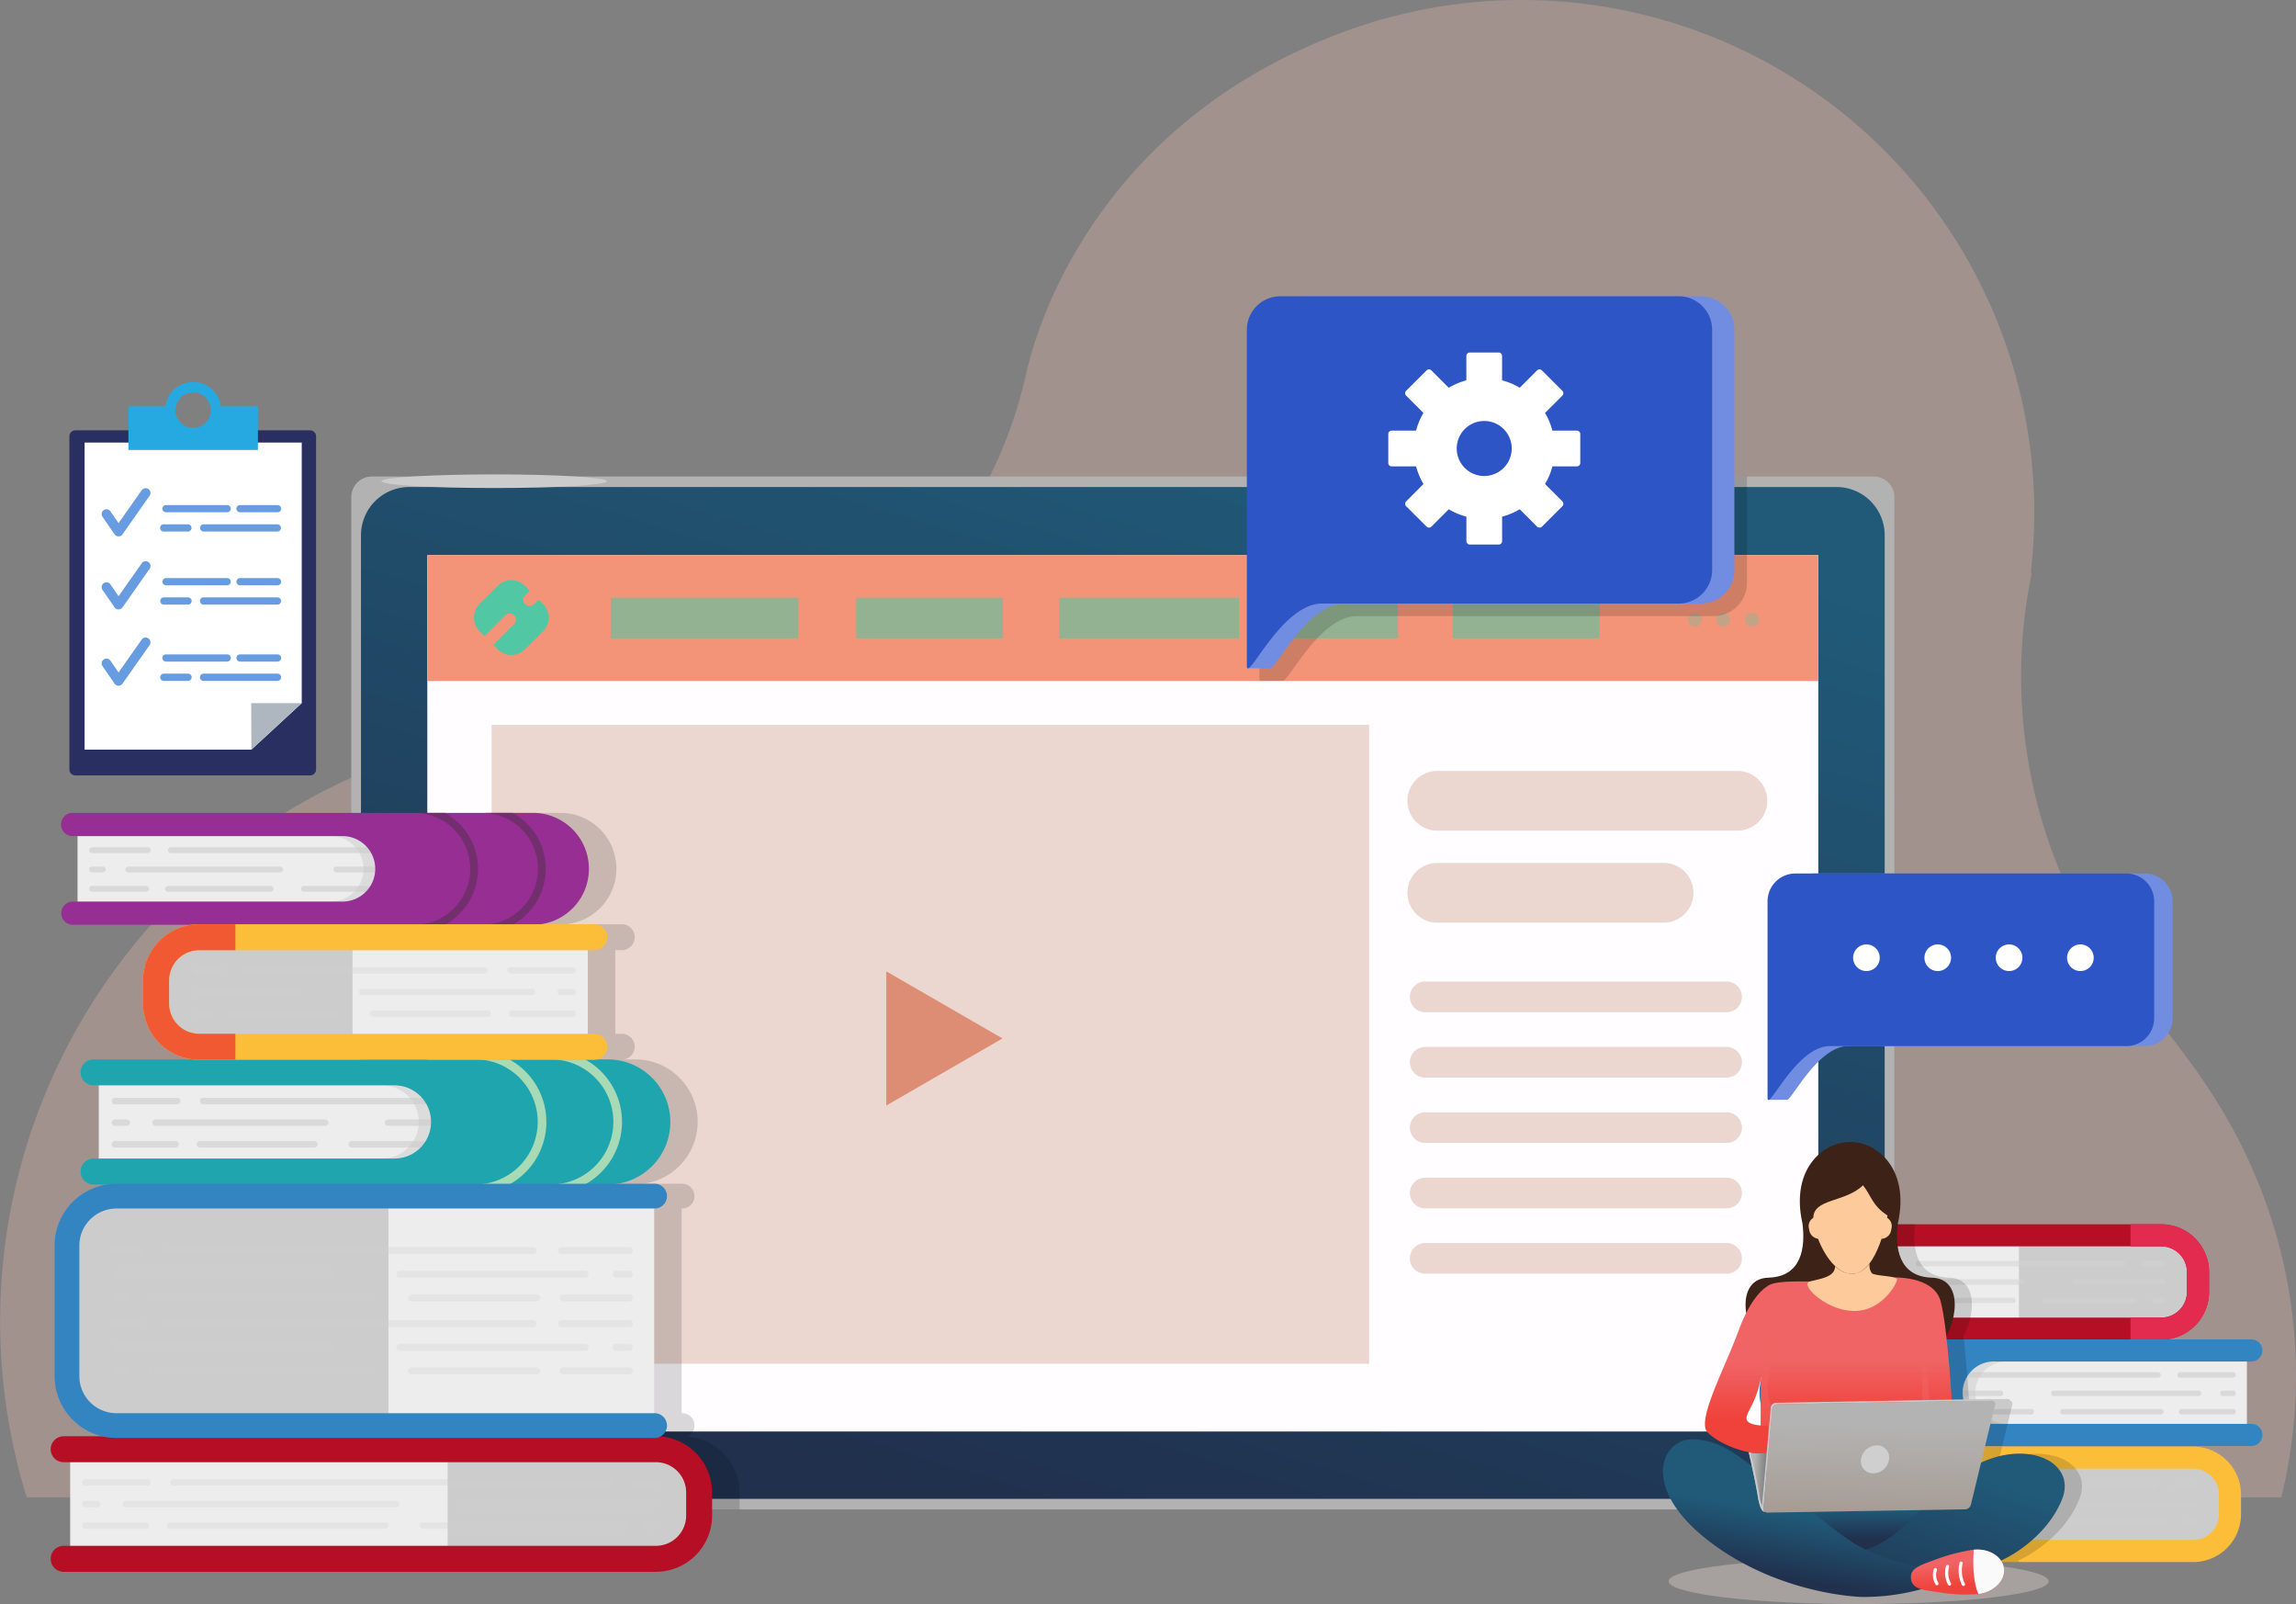 <svg xmlns="http://www.w3.org/2000/svg" xmlns:xlink="http://www.w3.org/1999/xlink" width="485.856" height="339.339" viewBox="0 0 485.856 339.339">
  <rect x="0" y="0" width="485.856" height="339.339" fill="#808080" stroke="none"/>
  <defs>
    <linearGradient id="linear-gradient" x1="0.735" y1="-0.012" x2="0.285" y2="0.968" gradientUnits="objectBoundingBox">
      <stop offset="0" stop-color="#205a78"/>
      <stop offset="1" stop-color="#20304d"/>
    </linearGradient>
    <linearGradient id="linear-gradient-2" x1="0.5" y1="0.067" x2="0.5" y2="0.66" xlink:href="#linear-gradient"/>
    <linearGradient id="linear-gradient-3" x1="0.656" y1="0.284" x2="0.108" y2="1.325" xlink:href="#linear-gradient"/>
    <linearGradient id="linear-gradient-4" x1="0.5" y1="0.459" x2="0.5" y2="0.759" gradientUnits="objectBoundingBox">
      <stop offset="0" stop-color="#f06465"/>
      <stop offset="1" stop-color="#f0423b"/>
    </linearGradient>
    <linearGradient id="linear-gradient-5" x1="0.518" y1="0.486" x2="0.408" y2="0.869" xlink:href="#linear-gradient"/>
    <linearGradient id="linear-gradient-6" x1="0.5" y1="0.446" x2="0.5" y2="0.775" xlink:href="#linear-gradient-4"/>
    <linearGradient id="linear-gradient-7" x1="1.566" y1="0.599" x2="0.26" y2="0.409" gradientUnits="objectBoundingBox">
      <stop offset="0" stop-color="#3d3d3d"/>
      <stop offset="1" stop-color="#b3b3b3"/>
    </linearGradient>
    <linearGradient id="linear-gradient-8" x1="0.465" y1="1.221" x2="0.511" y2="0.226" gradientUnits="objectBoundingBox">
      <stop offset="0" stop-color="#a3968c"/>
      <stop offset="1" stop-color="#b3b3b3"/>
    </linearGradient>
    <linearGradient id="linear-gradient-9" x1="0.462" y1="0.315" x2="0.547" y2="0.808" xlink:href="#linear-gradient-4"/>
  </defs>
  <g id="img_4" data-name="img 4" transform="translate(-15.786 -48.417)">
    <g id="Group_498" data-name="Group 498" transform="translate(15.786 48.416)">
      <g id="Group_331" data-name="Group 331" opacity="0.3">
        <path id="Path_1177" data-name="Path 1177" d="M498.529,365.175a108.034,108.034,0,0,0-3.883-63.995c-12.447-33.039-33.777-43.85-44.213-71.548a107.959,107.959,0,0,1-4.714-59.984,1.242,1.242,0,0,0-.192-.163A108.477,108.477,0,0,0,299.437,55.422c-57.869,21.807-66.479,72.539-66.631,72.553a93.427,93.427,0,0,1-58.229,66.846c-31,11.682-51.56,5.458-77.1,15.091a126.128,126.128,0,0,0-76.04,155.263Z" transform="translate(-15.786 -48.416)" fill="#eebcae" style="mix-blend-mode: multiply;isolation: isolate"/>
      </g>
      <g id="Group_497" data-name="Group 497" transform="translate(10.726 62.683)">
        <g id="Group_336" data-name="Group 336" transform="translate(63.603 38.12)">
          <path id="Rectangle_267" data-name="Rectangle 267" d="M4.37,0H322.164a4.37,4.37,0,0,1,4.37,4.37V214.143a4.369,4.369,0,0,1-4.369,4.369H4.369A4.369,4.369,0,0,1,0,214.143V4.37A4.37,4.37,0,0,1,4.37,0Z" fill="#b2b2b2"/>
          <path id="Path_1178" data-name="Path 1178" d="M354.3,83.87H52.261A10.2,10.2,0,0,0,42.072,94.056v193.69a10.2,10.2,0,0,0,10.189,10.177H354.3a10.2,10.2,0,0,0,10.2-10.177V94.056A10.2,10.2,0,0,0,354.3,83.87Z" transform="translate(-40.012 -81.643)" fill="url(#linear-gradient)"/>
          <rect id="Rectangle_268" data-name="Rectangle 268" width="294.347" height="185.384" transform="translate(16.093 16.645)" fill="#fffdff"/>
          <rect id="Rectangle_269" data-name="Rectangle 269" width="185.673" height="135.15" transform="translate(29.706 52.536)" fill="#ebd6d0"/>
          <rect id="Rectangle_270" data-name="Rectangle 270" width="294.347" height="26.609" transform="translate(16.093 16.645)" fill="#f39478"/>
          <rect id="Rectangle_271" data-name="Rectangle 271" width="39.712" height="8.582" transform="translate(54.905 25.653)" fill="#52c7a3" opacity="0.6" style="mix-blend-mode: screen;isolation: isolate"/>
          <rect id="Rectangle_272" data-name="Rectangle 272" width="31.059" height="8.582" transform="translate(106.855 25.653)" fill="#52c7a3" opacity="0.6" style="mix-blend-mode: screen;isolation: isolate"/>
          <rect id="Rectangle_273" data-name="Rectangle 273" width="31.059" height="8.582" transform="translate(233.077 25.653)" fill="#52c7a3" opacity="0.6" style="mix-blend-mode: screen;isolation: isolate"/>
          <rect id="Rectangle_274" data-name="Rectangle 274" width="38.047" height="8.582" transform="translate(149.815 25.653)" fill="#52c7a3" opacity="0.6" style="mix-blend-mode: screen;isolation: isolate"/>
          <rect id="Rectangle_275" data-name="Rectangle 275" width="22.392" height="8.582" transform="translate(199.103 25.653)" fill="#52c7a3" opacity="0.6" style="mix-blend-mode: screen;isolation: isolate"/>
          <g id="Group_333" data-name="Group 333" transform="translate(282.854 28.821)" opacity="0.6" style="mix-blend-mode: screen;isolation: isolate">
            <g id="Group_332" data-name="Group 332">
              <path id="Path_1179" data-name="Path 1179" d="M141.63,94.489a1.468,1.468,0,1,1-1.473-1.468A1.468,1.468,0,0,1,141.63,94.489Z" transform="translate(-138.695 -93.021)" fill="#52c7a3" opacity="0.5" style="mix-blend-mode: screen;isolation: isolate"/>
              <path id="Path_1180" data-name="Path 1180" d="M143.707,94.489a1.469,1.469,0,1,1-1.47-1.468A1.466,1.466,0,0,1,143.707,94.489Z" transform="translate(-134.742 -93.021)" fill="#52c7a3" opacity="0.5" style="mix-blend-mode: screen;isolation: isolate"/>
              <path id="Path_1181" data-name="Path 1181" d="M145.782,94.489a1.468,1.468,0,1,1-1.473-1.468A1.468,1.468,0,0,1,145.782,94.489Z" transform="translate(-130.781 -93.021)" fill="#52c7a3" opacity="0.5" style="mix-blend-mode: screen;isolation: isolate"/>
            </g>
          </g>
          <path id="Path_1182" data-name="Path 1182" d="M63.985,94.749l-1,.991a1.312,1.312,0,0,1-1.857-1.854l.994-1.006-1.046-1.046a4.073,4.073,0,0,0-5.737,0l-3.862,3.859a4.083,4.083,0,0,0,0,5.745l1.049,1.046,4.411-4.409a1.314,1.314,0,1,1,1.857,1.86l-4.4,4.409.947.95a4.068,4.068,0,0,0,5.737,0l3.862-3.856a4.078,4.078,0,0,0,0-5.745Z" transform="translate(-24.338 -68.715)" fill="#52c7a3" style="mix-blend-mode: screen;isolation: isolate"/>
          <g id="Group_334" data-name="Group 334" transform="translate(223.5 62.285)">
            <path id="Path_1183" data-name="Path 1183" d="M194.413,110.857a6.318,6.318,0,0,1-6.318,6.318h-63.5a6.321,6.321,0,0,1-6.321-6.318h0a6.323,6.323,0,0,1,6.321-6.321h63.5a6.321,6.321,0,0,1,6.318,6.321Z" transform="translate(-118.271 -104.536)" fill="#ebd6d0"/>
            <path id="Path_1184" data-name="Path 1184" d="M178.793,117.554a6.317,6.317,0,0,1-6.318,6.318H124.592a6.321,6.321,0,0,1-6.321-6.318h0a6.323,6.323,0,0,1,6.321-6.321h47.883a6.319,6.319,0,0,1,6.318,6.321Z" transform="translate(-118.271 -91.771)" fill="#ebd6d0"/>
          </g>
          <g id="Group_335" data-name="Group 335" transform="translate(224.014 106.843)">
            <path id="Path_1185" data-name="Path 1185" d="M188.708,123.115a3.245,3.245,0,0,1-3.243,3.246H121.691a3.247,3.247,0,0,1-3.243-3.246h0a3.245,3.245,0,0,1,3.243-3.246h63.774a3.243,3.243,0,0,1,3.243,3.246Z" transform="translate(-118.448 -119.869)" fill="#ebd6d0"/>
            <path id="Path_1186" data-name="Path 1186" d="M188.708,127.873a3.238,3.238,0,0,1-3.243,3.24H121.691a3.24,3.24,0,0,1-3.243-3.24h0a3.245,3.245,0,0,1,3.243-3.246h63.774a3.243,3.243,0,0,1,3.243,3.246Z" transform="translate(-118.448 -110.8)" fill="#ebd6d0"/>
            <path id="Path_1187" data-name="Path 1187" d="M188.708,132.633a3.242,3.242,0,0,1-3.243,3.24H121.691a3.244,3.244,0,0,1-3.243-3.24h0a3.241,3.241,0,0,1,3.243-3.246h63.774a3.24,3.24,0,0,1,3.243,3.246Z" transform="translate(-118.448 -101.727)" fill="#ebd6d0"/>
            <path id="Path_1188" data-name="Path 1188" d="M188.708,137.391a3.238,3.238,0,0,1-3.243,3.24H121.691a3.24,3.24,0,0,1-3.243-3.24h0a3.245,3.245,0,0,1,3.243-3.246h63.774a3.243,3.243,0,0,1,3.243,3.246Z" transform="translate(-118.448 -92.658)" fill="#ebd6d0"/>
            <path id="Path_1189" data-name="Path 1189" d="M188.708,142.151a3.247,3.247,0,0,1-3.243,3.246H121.691a3.249,3.249,0,0,1-3.243-3.246h0a3.246,3.246,0,0,1,3.243-3.249h63.774a3.244,3.244,0,0,1,3.243,3.249Z" transform="translate(-118.448 -83.591)" fill="#ebd6d0"/>
          </g>
          <path id="Path_1190" data-name="Path 1190" d="M80.323,119.127l24.582,14.19-24.582,14.19Z" transform="translate(32.897 -14.44)" fill="#dc8d73"/>
        </g>
        <path id="Path_1191" data-name="Path 1191" d="M112.489,239.549a2.6,2.6,0,0,0-1.125-4.961h-.087V191.282h.087a2.62,2.62,0,0,0,0-5.24h-8.274a13.2,13.2,0,0,0-1.627-26.3H98.985a2.716,2.716,0,0,0,2.368-2.674,2.745,2.745,0,0,0-2.749-2.74H97.235V136.633H98.6a2.745,2.745,0,1,0,0-5.49H86.811a11.805,11.805,0,0,0-1.177-23.554H41.363V242.246a12.736,12.736,0,0,0,12.7,12.7h69.47v-3.58A11.872,11.872,0,0,0,112.489,239.549Z" transform="translate(22.239 1.69)" opacity="0.15" style="mix-blend-mode: multiply;isolation: isolate"/>
        <g id="Group_419" data-name="Group 419" transform="translate(0 109.28)">
          <g id="Group_350" data-name="Group 350" transform="translate(2.243)">
            <rect id="Rectangle_276" data-name="Rectangle 276" width="65.708" height="18.015" transform="translate(3.44 2.622)" fill="#ededed"/>
            <path id="Path_1192" data-name="Path 1192" d="M75.1,124.635a6.927,6.927,0,0,0,0-13.853H21.433v-2.29H87.139v18.015H21.433v-1.872Z" transform="translate(-17.992 -105.871)" fill="#ccc" opacity="0.5" style="mix-blend-mode: multiply;isolation: isolate"/>
            <g id="Group_348" data-name="Group 348" transform="translate(5.882 7.265)" opacity="0.6" style="mix-blend-mode: multiply;isolation: isolate">
              <g id="Group_347" data-name="Group 347">
                <g id="Group_337" data-name="Group 337" transform="translate(66.849)">
                  <path id="Path_1193" data-name="Path 1193" d="M45.892,110.09a.615.615,0,1,0,0,1.229H50a.615.615,0,0,0,0-1.229Z" transform="translate(-45.276 -110.09)" fill="#ccc"/>
                </g>
                <g id="Group_338" data-name="Group 338" transform="translate(16.701)">
                  <path id="Path_1194" data-name="Path 1194" d="M28.63,110.09a.615.615,0,0,0,0,1.229H73.971a.615.615,0,0,0,0-1.229Z" transform="translate(-28.02 -110.09)" fill="#ccc"/>
                </g>
                <g id="Group_339" data-name="Group 339">
                  <path id="Path_1195" data-name="Path 1195" d="M22.886,110.09a.615.615,0,0,0,0,1.229H34.673a.615.615,0,1,0,0-1.229Z" transform="translate(-22.273 -110.09)" fill="#ccc"/>
                </g>
                <g id="Group_340" data-name="Group 340" transform="translate(51.705 4.095)">
                  <path id="Path_1196" data-name="Path 1196" d="M40.678,111.5a.615.615,0,0,0,0,1.229H59.931a.615.615,0,0,0,0-1.229Z" transform="translate(-40.065 -111.499)" fill="#ccc"/>
                </g>
                <g id="Group_341" data-name="Group 341" transform="translate(7.692 4.095)">
                  <path id="Path_1197" data-name="Path 1197" d="M25.536,111.5a.615.615,0,1,0,0,1.229H57.674a.615.615,0,0,0,0-1.229Z" transform="translate(-24.92 -111.499)" fill="#ccc"/>
                </g>
                <g id="Group_342" data-name="Group 342" transform="translate(0 4.095)">
                  <path id="Path_1198" data-name="Path 1198" d="M22.886,111.5a.615.615,0,0,0,0,1.229h2.27a.615.615,0,1,0,0-1.229Z" transform="translate(-22.273 -111.499)" fill="#ccc"/>
                </g>
                <g id="Group_343" data-name="Group 343" transform="translate(69.202 8.189)">
                  <path id="Path_1199" data-name="Path 1199" d="M46.7,112.908a.613.613,0,1,0,0,1.226h1.752a.613.613,0,0,0,0-1.226Z" transform="translate(-46.086 -112.908)" fill="#ccc"/>
                </g>
                <g id="Group_344" data-name="Group 344" transform="translate(44.847 8.189)">
                  <path id="Path_1200" data-name="Path 1200" d="M38.318,112.908a.613.613,0,0,0,0,1.226H58.074a.613.613,0,1,0,0-1.226Z" transform="translate(-37.705 -112.908)" fill="#ccc"/>
                </g>
                <g id="Group_345" data-name="Group 345" transform="translate(16.091 8.189)">
                  <path id="Path_1201" data-name="Path 1201" d="M28.42,112.908a.613.613,0,0,0,0,1.226H50.114a.613.613,0,0,0,0-1.226Z" transform="translate(-27.81 -112.908)" fill="#ccc"/>
                </g>
                <g id="Group_346" data-name="Group 346" transform="translate(0 8.189)">
                  <path id="Path_1202" data-name="Path 1202" d="M22.886,112.908a.613.613,0,0,0,0,1.226H34.365a.613.613,0,0,0,0-1.226Z" transform="translate(-22.273 -112.908)" fill="#ccc"/>
                </g>
              </g>
            </g>
            <g id="Group_349" data-name="Group 349">
              <path id="Path_1203" data-name="Path 1203" d="M22.7,107.59a2.456,2.456,0,1,0,0,4.911H79.673a6.927,6.927,0,1,1,0,13.853H22.7a2.454,2.454,0,1,0,0,4.908h97.362a11.836,11.836,0,1,0,0-23.673Z" transform="translate(-20.249 -107.59)" fill="#962e94"/>
            </g>
            <path id="Path_1204" data-name="Path 1204" d="M69.584,109.883a13.5,13.5,0,0,0-3.066-2.293h-6.1A11.841,11.841,0,0,1,71.9,119.424,11.863,11.863,0,0,1,60.41,131.263h6.1a13.492,13.492,0,0,0,3.078-21.38Zm-17.4-2.293h-6.1a11.842,11.842,0,0,1-.015,23.673h6.109a13.483,13.483,0,0,0,.006-23.673Z" transform="translate(28.975 -107.59)" fill="#732e6e"/>
          </g>
          <g id="Group_364" data-name="Group 364" transform="translate(0 131.875)">
            <rect id="Rectangle_277" data-name="Rectangle 277" width="130.961" height="21.046" transform="translate(4.122 3.28)" fill="#ededed"/>
            <rect id="Rectangle_278" data-name="Rectangle 278" width="51.084" height="21.046" transform="translate(84 3.28)" fill="#ccc"/>
            <g id="Group_352" data-name="Group 352">
              <g id="Group_351" data-name="Group 351">
                <path id="Path_1205" data-name="Path 1205" d="M22.223,152.969a2.743,2.743,0,1,0,0,5.487H147.542a6.415,6.415,0,0,1,6.408,6.411v4.879a6.411,6.411,0,0,1-6.408,6.4H22.223a2.748,2.748,0,0,0,0,5.5H147.542a11.906,11.906,0,0,0,11.895-11.9v-4.879a11.906,11.906,0,0,0-11.895-11.9Z" transform="translate(-19.477 -152.969)" fill="#b60e25"/>
              </g>
            </g>
            <g id="Group_363" data-name="Group 363" transform="translate(6.623 9.076)" opacity="0.3" style="mix-blend-mode: multiply;isolation: isolate">
              <g id="Group_353" data-name="Group 353" transform="translate(116.449)">
                <path id="Path_1206" data-name="Path 1206" d="M62.513,156.092a.687.687,0,0,0,0,1.375H67.1a.687.687,0,1,0,0-1.375Z" transform="translate(-61.827 -156.092)" fill="#d1d1d1"/>
              </g>
              <g id="Group_354" data-name="Group 354" transform="translate(18.663)">
                <path id="Path_1207" data-name="Path 1207" d="M28.864,156.092a.687.687,0,0,0,0,1.375h92.407a.687.687,0,0,0,0-1.375Z" transform="translate(-28.178 -156.092)" fill="#d1d1d1"/>
              </g>
              <g id="Group_355" data-name="Group 355">
                <path id="Path_1208" data-name="Path 1208" d="M22.442,156.092a.687.687,0,0,0,0,1.375H35.609a.687.687,0,1,0,0-1.375Z" transform="translate(-21.756 -156.092)" fill="#d1d1d1"/>
              </g>
              <g id="Group_356" data-name="Group 356" transform="translate(79.083 4.574)">
                <path id="Path_1209" data-name="Path 1209" d="M49.655,157.666a.687.687,0,0,0,0,1.375H91.61a.687.687,0,1,0,0-1.375Z" transform="translate(-48.969 -157.666)" fill="#d1d1d1"/>
              </g>
              <g id="Group_357" data-name="Group 357" transform="translate(8.593 4.574)">
                <path id="Path_1210" data-name="Path 1210" d="M25.4,157.666a.687.687,0,0,0,0,1.375H82.622a.687.687,0,0,0,0-1.375Z" transform="translate(-24.713 -157.666)" fill="#d1d1d1"/>
              </g>
              <g id="Group_358" data-name="Group 358" transform="translate(0 4.574)">
                <path id="Path_1211" data-name="Path 1211" d="M22.442,157.666a.687.687,0,0,0,0,1.375h2.531a.687.687,0,0,0,0-1.375Z" transform="translate(-21.756 -157.666)" fill="#d1d1d1"/>
              </g>
              <g id="Group_359" data-name="Group 359" transform="translate(119.077 9.154)">
                <path id="Path_1212" data-name="Path 1212" d="M63.42,159.242a.687.687,0,1,0,0,1.375h1.959a.687.687,0,1,0,0-1.375Z" transform="translate(-62.731 -159.242)" fill="#d1d1d1"/>
              </g>
              <g id="Group_360" data-name="Group 360" transform="translate(71.42 9.154)">
                <path id="Path_1213" data-name="Path 1213" d="M47.018,159.242a.687.687,0,0,0,0,1.375H89.534a.687.687,0,1,0,0-1.375Z" transform="translate(-46.332 -159.242)" fill="#d1d1d1"/>
              </g>
              <g id="Group_361" data-name="Group 361" transform="translate(17.971 9.154)">
                <path id="Path_1214" data-name="Path 1214" d="M28.632,159.242a.687.687,0,1,0,0,1.375H74.179a.687.687,0,1,0,0-1.375Z" transform="translate(-27.94 -159.242)" fill="#d1d1d1"/>
              </g>
              <g id="Group_362" data-name="Group 362" transform="translate(0 9.154)">
                <path id="Path_1215" data-name="Path 1215" d="M22.442,159.242a.687.687,0,0,0,0,1.375H35.266a.687.687,0,1,0,0-1.375Z" transform="translate(-21.756 -159.242)" fill="#d1d1d1"/>
              </g>
            </g>
          </g>
          <g id="Group_379" data-name="Group 379" transform="translate(6.327 52.15)">
            <rect id="Rectangle_279" data-name="Rectangle 279" width="73.438" height="20.133" transform="translate(3.846 2.935)" fill="#ededed"/>
            <path id="Path_1216" data-name="Path 1216" d="M82.956,144.583a7.742,7.742,0,0,0,0-15.484H22.977v-2.554h73.44v20.133H22.977v-2.1Z" transform="translate(-19.132 -123.61)" fill="#ccc" opacity="0.5" style="mix-blend-mode: multiply;isolation: isolate"/>
            <g id="Group_376" data-name="Group 376" transform="translate(6.576 8.122)" opacity="0.6" style="mix-blend-mode: multiply;isolation: isolate">
              <g id="Group_375" data-name="Group 375">
                <g id="Group_365" data-name="Group 365" transform="translate(74.712)">
                  <path id="Path_1217" data-name="Path 1217" d="M50.315,128.33a.685.685,0,0,0-.689.683.693.693,0,0,0,.689.692H54.9a.7.7,0,0,0,.689-.692.687.687,0,0,0-.689-.683Z" transform="translate(-49.626 -128.33)" fill="#ccc"/>
                </g>
                <g id="Group_366" data-name="Group 366" transform="translate(18.663)">
                  <path id="Path_1218" data-name="Path 1218" d="M31.025,128.33a.685.685,0,0,0-.686.683.692.692,0,0,0,.686.692H81.7a.691.691,0,0,0,.689-.692.683.683,0,0,0-.689-.683Z" transform="translate(-30.339 -128.33)" fill="#ccc"/>
                </g>
                <g id="Group_367" data-name="Group 367">
                  <path id="Path_1219" data-name="Path 1219" d="M24.6,128.33a.685.685,0,0,0-.686.683.692.692,0,0,0,.686.692h13.17a.691.691,0,0,0,.689-.692.683.683,0,0,0-.689-.683Z" transform="translate(-23.917 -128.33)" fill="#ccc"/>
                </g>
                <g id="Group_368" data-name="Group 368" transform="translate(57.784 4.574)">
                  <path id="Path_1220" data-name="Path 1220" d="M44.487,129.9a.687.687,0,0,0,0,1.375H66a.687.687,0,1,0,0-1.375Z" transform="translate(-43.801 -129.904)" fill="#ccc"/>
                </g>
                <g id="Group_369" data-name="Group 369" transform="translate(8.596 4.574)">
                  <path id="Path_1221" data-name="Path 1221" d="M27.558,129.9a.687.687,0,0,0,0,1.375H63.483a.687.687,0,0,0,0-1.375Z" transform="translate(-26.875 -129.904)" fill="#ccc"/>
                </g>
                <g id="Group_370" data-name="Group 370" transform="translate(0 4.574)">
                  <path id="Path_1222" data-name="Path 1222" d="M24.6,129.9a.687.687,0,0,0,0,1.375h2.531a.687.687,0,1,0,0-1.375Z" transform="translate(-23.917 -129.904)" fill="#ccc"/>
                </g>
                <g id="Group_371" data-name="Group 371" transform="translate(77.342 9.148)">
                  <path id="Path_1223" data-name="Path 1223" d="M51.22,131.478a.687.687,0,1,0,0,1.375h1.956a.687.687,0,1,0,0-1.375Z" transform="translate(-50.531 -131.478)" fill="#ccc"/>
                </g>
                <g id="Group_372" data-name="Group 372" transform="translate(50.121 9.148)">
                  <path id="Path_1224" data-name="Path 1224" d="M41.85,131.478a.687.687,0,0,0,0,1.375H63.93a.687.687,0,0,0,0-1.375Z" transform="translate(-41.164 -131.478)" fill="#ccc"/>
                </g>
                <g id="Group_373" data-name="Group 373" transform="translate(17.98 9.148)">
                  <path id="Path_1225" data-name="Path 1225" d="M30.787,131.478a.687.687,0,0,0,0,1.375H55.038a.687.687,0,0,0,0-1.375Z" transform="translate(-30.104 -131.478)" fill="#ccc"/>
                </g>
                <g id="Group_374" data-name="Group 374" transform="translate(0 9.148)">
                  <path id="Path_1226" data-name="Path 1226" d="M24.6,131.478a.687.687,0,0,0,0,1.375H37.43a.687.687,0,0,0,0-1.375Z" transform="translate(-23.917 -131.478)" fill="#ccc"/>
                </g>
              </g>
            </g>
            <g id="Group_378" data-name="Group 378">
              <g id="Group_377" data-name="Group 377">
                <path id="Path_1227" data-name="Path 1227" d="M24.4,125.535a2.745,2.745,0,1,0,0,5.49H88.072a7.742,7.742,0,0,1,0,15.484H24.4a2.748,2.748,0,0,0,0,5.5H133.218a13.234,13.234,0,1,0,0-26.469Z" transform="translate(-21.654 -125.535)" fill="#1fa5ae"/>
              </g>
            </g>
            <path id="Path_1228" data-name="Path 1228" d="M76.793,128.1a15.173,15.173,0,0,0-3.426-2.566H66.549a13.221,13.221,0,0,1,12.827,13.231A13.266,13.266,0,0,1,66.534,152h6.821a15.087,15.087,0,0,0,3.438-23.9Zm-19.445-2.566H50.531a13.226,13.226,0,0,1,12.836,13.231A13.271,13.271,0,0,1,50.519,152H57.34a15.077,15.077,0,0,0,.009-26.469Z" transform="translate(33.365 -125.535)" fill="#a8dab5"/>
          </g>
          <g id="Group_393" data-name="Group 393" transform="translate(19.558 23.554)">
            <rect id="Rectangle_280" data-name="Rectangle 280" width="89.223" height="21.041" transform="translate(4.881 3.282)" fill="#ededed"/>
            <rect id="Rectangle_281" data-name="Rectangle 281" width="39.431" height="21.041" transform="translate(4.881 3.282)" fill="#ccc"/>
            <g id="Group_381" data-name="Group 381">
              <g id="Group_380" data-name="Group 380">
                <path id="Path_1229" data-name="Path 1229" d="M121.68,115.7a2.745,2.745,0,1,1,0,5.49H38.1a6.408,6.408,0,0,0-6.4,6.408v4.876a6.408,6.408,0,0,0,6.4,6.408H121.68a2.743,2.743,0,1,1,0,5.487H38.1a11.908,11.908,0,0,1-11.9-11.895v-4.876a11.911,11.911,0,0,1,11.9-11.9Z" transform="translate(-26.207 -115.695)" fill="#fcbe39"/>
              </g>
            </g>
            <path id="Path_1230" data-name="Path 1230" d="M38.1,115.7H45.73v5.49H38.1a6.408,6.408,0,0,0-6.4,6.408v4.876a6.408,6.408,0,0,0,6.4,6.408H45.73v5.487H38.1a11.908,11.908,0,0,1-11.9-11.895v-4.876A11.911,11.911,0,0,1,38.1,115.7Z" transform="translate(-26.207 -115.695)" fill="#f15932"/>
            <g id="Group_392" data-name="Group 392" transform="translate(10.927 9.076)" opacity="0.3" style="mix-blend-mode: multiply;isolation: isolate">
              <g id="Group_382" data-name="Group 382">
                <path id="Path_1231" data-name="Path 1231" d="M35.242,118.818a.684.684,0,1,1,0,1.369H30.653a.684.684,0,1,1,0-1.369Z" transform="translate(-29.967 -118.818)" fill="#d1d1d1"/>
              </g>
              <g id="Group_383" data-name="Group 383" transform="translate(9.965)">
                <path id="Path_1232" data-name="Path 1232" d="M84.755,118.818a.684.684,0,1,1,0,1.369H34.088a.684.684,0,1,1,0-1.369Z" transform="translate(-33.396 -118.818)" fill="#d1d1d1"/>
              </g>
              <g id="Group_384" data-name="Group 384" transform="translate(66.131)">
                <path id="Path_1233" data-name="Path 1233" d="M66.579,118.818a.684.684,0,1,1,0,1.369H53.412a.684.684,0,1,1,0-1.369Z" transform="translate(-52.723 -118.818)" fill="#d1d1d1"/>
              </g>
              <g id="Group_385" data-name="Group 385" transform="translate(0 4.577)">
                <path id="Path_1234" data-name="Path 1234" d="M52.169,120.393a.686.686,0,1,1,0,1.372H30.653a.686.686,0,1,1,0-1.372Z" transform="translate(-29.967 -120.393)" fill="#d1d1d1"/>
              </g>
              <g id="Group_386" data-name="Group 386" transform="translate(34.783 4.577)">
                <path id="Path_1235" data-name="Path 1235" d="M78.547,120.393a.686.686,0,1,1,0,1.372H42.625a.686.686,0,1,1,0-1.372Z" transform="translate(-41.936 -120.393)" fill="#d1d1d1"/>
              </g>
              <g id="Group_387" data-name="Group 387" transform="translate(76.77 4.577)">
                <path id="Path_1236" data-name="Path 1236" d="M59.6,120.393a.686.686,0,1,1,0,1.372H57.07a.686.686,0,1,1,0-1.372Z" transform="translate(-56.384 -120.393)" fill="#d1d1d1"/>
              </g>
              <g id="Group_388" data-name="Group 388" transform="translate(0 9.151)">
                <path id="Path_1237" data-name="Path 1237" d="M32.612,121.967a.687.687,0,1,1,0,1.375H30.653a.687.687,0,0,1,0-1.375Z" transform="translate(-29.967 -121.967)" fill="#d1d1d1"/>
              </g>
              <g id="Group_389" data-name="Group 389" transform="translate(7.105 9.151)">
                <path id="Path_1238" data-name="Path 1238" d="M55.178,121.967a.687.687,0,0,1,0,1.375H33.1a.687.687,0,0,1,0-1.375Z" transform="translate(-32.412 -121.967)" fill="#d1d1d1"/>
              </g>
              <g id="Group_390" data-name="Group 390" transform="translate(37.079 9.151)">
                <path id="Path_1239" data-name="Path 1239" d="M67.66,121.967a.687.687,0,0,1,0,1.375H43.412a.687.687,0,0,1,0-1.375Z" transform="translate(-42.726 -121.967)" fill="#d1d1d1"/>
              </g>
              <g id="Group_391" data-name="Group 391" transform="translate(66.477 9.151)">
                <path id="Path_1240" data-name="Path 1240" d="M66.352,121.967a.687.687,0,1,1,0,1.375H53.528a.687.687,0,0,1,0-1.375Z" transform="translate(-52.842 -121.967)" fill="#d1d1d1"/>
              </g>
            </g>
          </g>
          <g id="Group_418" data-name="Group 418" transform="translate(0.825 78.453)">
            <rect id="Rectangle_282" data-name="Rectangle 282" width="121.814" height="46.895" transform="translate(5.065 3.315)" fill="#ededed"/>
            <rect id="Rectangle_283" data-name="Rectangle 283" width="65.58" height="46.895" transform="translate(5.065 3.315)" fill="#ccc"/>
            <g id="Group_416" data-name="Group 416" transform="translate(12.069 13.4)">
              <g id="Group_404" data-name="Group 404" opacity="0.3" style="mix-blend-mode: multiply;isolation: isolate">
                <g id="Group_394" data-name="Group 394">
                  <path id="Path_1241" data-name="Path 1241" d="M29.668,139.2a.75.75,0,1,1,0,1.5H24.661a.75.75,0,0,1,0-1.5Z" transform="translate(-23.914 -139.197)" fill="#d1d1d1"/>
                </g>
                <g id="Group_395" data-name="Group 395" transform="translate(10.875)">
                  <path id="Path_1242" data-name="Path 1242" d="M105.972,139.2a.75.75,0,1,1,0,1.5H28.406a.75.75,0,1,1,0-1.5Z" transform="translate(-27.656 -139.197)" fill="#d1d1d1"/>
                </g>
                <g id="Group_396" data-name="Group 396" transform="translate(94.436)">
                  <path id="Path_1243" data-name="Path 1243" d="M71.525,139.2a.75.75,0,1,1,0,1.5H57.157a.75.75,0,0,1,0-1.5Z" transform="translate(-56.41 -139.197)" fill="#d1d1d1"/>
                </g>
                <g id="Group_397" data-name="Group 397" transform="translate(0 4.996)">
                  <path id="Path_1244" data-name="Path 1244" d="M70.432,140.916a.747.747,0,1,1,0,1.494H24.661a.747.747,0,1,1,0-1.494Z" transform="translate(-23.914 -140.916)" fill="#d1d1d1"/>
                </g>
                <g id="Group_398" data-name="Group 398" transform="translate(60.243 4.996)">
                  <path id="Path_1245" data-name="Path 1245" d="M84.579,140.916a.747.747,0,1,1,0,1.494H45.391a.747.747,0,1,1,0-1.494Z" transform="translate(-44.644 -140.916)" fill="#d1d1d1"/>
                </g>
                <g id="Group_399" data-name="Group 399" transform="translate(106.04 4.996)">
                  <path id="Path_1246" data-name="Path 1246" d="M63.914,140.916a.747.747,0,1,1,0,1.494H61.15a.747.747,0,0,1,0-1.494Z" transform="translate(-60.403 -140.916)" fill="#d1d1d1"/>
                </g>
                <g id="Group_400" data-name="Group 400" transform="translate(0 9.985)">
                  <path id="Path_1247" data-name="Path 1247" d="M26.8,142.633a.748.748,0,0,1,0,1.5H24.661a.748.748,0,0,1,0-1.5Z" transform="translate(-23.914 -142.633)" fill="#d1d1d1"/>
                </g>
                <g id="Group_401" data-name="Group 401" transform="translate(7.745 9.985)">
                  <path id="Path_1248" data-name="Path 1248" d="M73.71,142.633a.748.748,0,1,1,0,1.5H27.332a.748.748,0,1,1,0-1.5Z" transform="translate(-26.579 -142.633)" fill="#d1d1d1"/>
                </g>
                <g id="Group_402" data-name="Group 402" transform="translate(62.742 9.985)">
                  <path id="Path_1249" data-name="Path 1249" d="M72.7,142.633a.748.748,0,1,1,0,1.5H46.254a.748.748,0,1,1,0-1.5Z" transform="translate(-45.504 -142.633)" fill="#d1d1d1"/>
                </g>
                <g id="Group_403" data-name="Group 403" transform="translate(94.811 9.985)">
                  <path id="Path_1250" data-name="Path 1250" d="M71.279,142.633a.748.748,0,1,1,0,1.5H57.289a.748.748,0,1,1,0-1.5Z" transform="translate(-56.539 -142.633)" fill="#d1d1d1"/>
                </g>
              </g>
              <g id="Group_415" data-name="Group 415" transform="translate(0 15.457)" opacity="0.3" style="mix-blend-mode: multiply;isolation: isolate">
                <g id="Group_405" data-name="Group 405">
                  <path id="Path_1251" data-name="Path 1251" d="M29.668,144.516a.748.748,0,1,1,0,1.5H24.661a.748.748,0,0,1,0-1.5Z" transform="translate(-23.914 -144.516)" fill="#d1d1d1"/>
                </g>
                <g id="Group_406" data-name="Group 406" transform="translate(10.875)">
                  <path id="Path_1252" data-name="Path 1252" d="M105.972,144.516a.748.748,0,1,1,0,1.5H28.406a.748.748,0,1,1,0-1.5Z" transform="translate(-27.656 -144.516)" fill="#d1d1d1"/>
                </g>
                <g id="Group_407" data-name="Group 407" transform="translate(94.436)">
                  <path id="Path_1253" data-name="Path 1253" d="M71.525,144.516a.748.748,0,1,1,0,1.5H57.157a.748.748,0,0,1,0-1.5Z" transform="translate(-56.41 -144.516)" fill="#d1d1d1"/>
                </g>
                <g id="Group_408" data-name="Group 408" transform="translate(0 4.993)">
                  <path id="Path_1254" data-name="Path 1254" d="M70.432,146.234a.747.747,0,0,1,0,1.494H24.661a.747.747,0,0,1,0-1.494Z" transform="translate(-23.914 -146.234)" fill="#d1d1d1"/>
                </g>
                <g id="Group_409" data-name="Group 409" transform="translate(60.243 4.993)">
                  <path id="Path_1255" data-name="Path 1255" d="M84.579,146.234a.747.747,0,0,1,0,1.494H45.391a.747.747,0,0,1,0-1.494Z" transform="translate(-44.644 -146.234)" fill="#d1d1d1"/>
                </g>
                <g id="Group_410" data-name="Group 410" transform="translate(106.04 4.993)">
                  <path id="Path_1256" data-name="Path 1256" d="M63.914,146.234a.747.747,0,1,1,0,1.494H61.15a.747.747,0,0,1,0-1.494Z" transform="translate(-60.403 -146.234)" fill="#d1d1d1"/>
                </g>
                <g id="Group_411" data-name="Group 411" transform="translate(0 9.982)">
                  <path id="Path_1257" data-name="Path 1257" d="M26.8,147.951a.75.75,0,0,1,0,1.5H24.661a.75.75,0,0,1,0-1.5Z" transform="translate(-23.914 -147.951)" fill="#d1d1d1"/>
                </g>
                <g id="Group_412" data-name="Group 412" transform="translate(7.745 9.982)">
                  <path id="Path_1258" data-name="Path 1258" d="M73.71,147.951a.75.75,0,1,1,0,1.5H27.332a.75.75,0,1,1,0-1.5Z" transform="translate(-26.579 -147.951)" fill="#d1d1d1"/>
                </g>
                <g id="Group_413" data-name="Group 413" transform="translate(62.742 9.982)">
                  <path id="Path_1259" data-name="Path 1259" d="M72.7,147.951a.75.75,0,1,1,0,1.5H46.254a.75.75,0,1,1,0-1.5Z" transform="translate(-45.504 -147.951)" fill="#d1d1d1"/>
                </g>
                <g id="Group_414" data-name="Group 414" transform="translate(94.811 9.982)">
                  <path id="Path_1260" data-name="Path 1260" d="M71.279,147.951a.75.75,0,1,1,0,1.5H57.289a.75.75,0,1,1,0-1.5Z" transform="translate(-56.539 -147.951)" fill="#d1d1d1"/>
                </g>
              </g>
            </g>
            <g id="Group_417" data-name="Group 417">
              <path id="Path_1261" data-name="Path 1261" d="M146.728,134.586a2.62,2.62,0,0,1,0,5.24H32.862A7.866,7.866,0,0,0,25,147.687v27.59a7.864,7.864,0,0,0,7.858,7.855H146.728a2.62,2.62,0,0,1,0,5.24H32.862a13.111,13.111,0,0,1-13.1-13.095v-27.59a13.111,13.111,0,0,1,13.1-13.1Z" transform="translate(-19.761 -134.586)" fill="#3385c2"/>
            </g>
          </g>
        </g>
        <path id="Path_1262" data-name="Path 1262" d="M91.3,84.394c0,.793-10.686,1.441-23.871,1.441s-23.868-.648-23.868-1.441S54.242,82.95,67.427,82.95,91.3,83.592,91.3,84.394Z" transform="translate(26.425 -45.276)" fill="#ccc" style="mix-blend-mode: multiply;isolation: isolate"/>
        <g id="Group_442" data-name="Group 442" transform="translate(3.957 18.129)">
          <g id="Group_423" data-name="Group 423">
            <path id="Rectangle_284" data-name="Rectangle 284" d="M1.266,0H50.929A1.267,1.267,0,0,1,52.2,1.267V71.734A1.267,1.267,0,0,1,50.929,73H1.266A1.266,1.266,0,0,1,0,71.735V1.266A1.266,1.266,0,0,1,1.266,0Z" transform="translate(0 10.225)" fill="#292f61"/>
            <path id="Path_1284" data-name="Path 1284" d="M114.269,110.347l-10.658,9.831H68.318V55.225h45.951Z" transform="translate(-65.101 -42.409)" fill="#fff"/>
            <path id="Path_1285" data-name="Path 1285" d="M91.088,55.97a5.93,5.93,0,0,0-11.758,0H71.51v9.218h27.4V55.97Zm-5.879,4.548a3.747,3.747,0,1,1,3.749-3.749A3.747,3.747,0,0,1,85.209,60.518Z" transform="translate(-59.018 -50.815)" fill="#25a9e0"/>
            <path id="Path_1286" data-name="Path 1286" d="M91.145,74.193H80.45l.037,9.831Z" transform="translate(-41.977 -6.255)" fill="#aeb7c0"/>
          </g>
          <g id="Group_429" data-name="Group 429" transform="translate(6.832 54.056)">
            <g id="Group_424" data-name="Group 424" transform="translate(12.847 3.566)">
              <path id="Path_1287" data-name="Path 1287" d="M74.75,70.643a.763.763,0,1,0,0,1.526H87.691a.763.763,0,1,0,0-1.526Z" transform="translate(-73.983 -70.643)" fill="#679ce0"/>
            </g>
            <g id="Group_425" data-name="Group 425" transform="translate(28.516 3.566)">
              <path id="Path_1288" data-name="Path 1288" d="M80.139,70.643a.763.763,0,1,0,0,1.526H88.07a.763.763,0,0,0,0-1.526Z" transform="translate(-79.375 -70.643)" fill="#679ce0"/>
            </g>
            <g id="Group_426" data-name="Group 426" transform="translate(12.385 7.64)">
              <path id="Path_1289" data-name="Path 1289" d="M74.591,72.045a.767.767,0,0,0,0,1.534h5.121a.767.767,0,0,0,0-1.534Z" transform="translate(-73.824 -72.045)" fill="#679ce0"/>
            </g>
            <g id="Group_427" data-name="Group 427" transform="translate(20.798 7.64)">
              <path id="Path_1290" data-name="Path 1290" d="M77.483,72.045a.767.767,0,0,0,0,1.534H93.121a.767.767,0,0,0,0-1.534Z" transform="translate(-76.719 -72.045)" fill="#679ce0"/>
            </g>
            <g id="Group_428" data-name="Group 428">
              <path id="Path_1291" data-name="Path 1291" d="M78.03,69.852s-3.67,5.211-4.891,6.954c-.756-1.1-1.717-2.493-1.717-2.493a1.022,1.022,0,0,0-1.683,1.16l2.554,3.694a1.029,1.029,0,0,0,.834.442,1.04,1.04,0,0,0,.84-.433L79.7,71.026a1.029,1.029,0,0,0-.25-1.427A1.018,1.018,0,0,0,78.03,69.852Z" transform="translate(-69.562 -69.416)" fill="#679ce0"/>
            </g>
          </g>
          <g id="Group_435" data-name="Group 435" transform="translate(6.832 37.922)">
            <g id="Group_430" data-name="Group 430" transform="translate(12.847 3.565)">
              <path id="Path_1292" data-name="Path 1292" d="M74.75,65.091a.763.763,0,1,0,0,1.526H87.691a.763.763,0,1,0,0-1.526Z" transform="translate(-73.983 -65.091)" fill="#679ce0"/>
            </g>
            <g id="Group_431" data-name="Group 431" transform="translate(28.516 3.565)">
              <path id="Path_1293" data-name="Path 1293" d="M80.139,65.091a.763.763,0,1,0,0,1.526H88.07a.763.763,0,0,0,0-1.526Z" transform="translate(-79.375 -65.091)" fill="#679ce0"/>
            </g>
            <g id="Group_432" data-name="Group 432" transform="translate(12.385 7.643)">
              <path id="Path_1294" data-name="Path 1294" d="M74.591,66.494a.764.764,0,1,0,0,1.529h5.121a.764.764,0,1,0,0-1.529Z" transform="translate(-73.824 -66.494)" fill="#679ce0"/>
            </g>
            <g id="Group_433" data-name="Group 433" transform="translate(20.798 7.643)">
              <path id="Path_1295" data-name="Path 1295" d="M77.483,66.494a.764.764,0,1,0,0,1.529H93.121a.764.764,0,1,0,0-1.529Z" transform="translate(-76.719 -66.494)" fill="#679ce0"/>
            </g>
            <g id="Group_434" data-name="Group 434">
              <path id="Path_1296" data-name="Path 1296" d="M78.03,64.3s-3.67,5.213-4.891,6.957c-.756-1.1-1.717-2.493-1.717-2.493a1.022,1.022,0,0,0-1.683,1.16l2.554,3.694a1.011,1.011,0,0,0,.834.439,1.037,1.037,0,0,0,.84-.43L79.7,65.471A1.02,1.02,0,1,0,78.03,64.3Z" transform="translate(-69.562 -63.864)" fill="#679ce0"/>
            </g>
          </g>
          <g id="Group_441" data-name="Group 441" transform="translate(6.832 22.468)">
            <g id="Group_436" data-name="Group 436" transform="translate(12.847 3.565)">
              <path id="Path_1297" data-name="Path 1297" d="M74.75,59.773a.763.763,0,1,0,0,1.526H87.691a.763.763,0,1,0,0-1.526Z" transform="translate(-73.983 -59.773)" fill="#679ce0"/>
            </g>
            <g id="Group_437" data-name="Group 437" transform="translate(28.516 3.565)">
              <path id="Path_1298" data-name="Path 1298" d="M80.139,59.773a.763.763,0,1,0,0,1.526H88.07a.763.763,0,0,0,0-1.526Z" transform="translate(-79.375 -59.773)" fill="#679ce0"/>
            </g>
            <g id="Group_438" data-name="Group 438" transform="translate(12.385 7.639)">
              <path id="Path_1299" data-name="Path 1299" d="M74.591,61.175a.766.766,0,1,0,0,1.531h5.121a.766.766,0,0,0,0-1.531Z" transform="translate(-73.824 -61.175)" fill="#679ce0"/>
            </g>
            <g id="Group_439" data-name="Group 439" transform="translate(20.798 7.639)">
              <path id="Path_1300" data-name="Path 1300" d="M77.483,61.175a.766.766,0,0,0,0,1.531H93.121a.766.766,0,0,0,0-1.531Z" transform="translate(-76.719 -61.175)" fill="#679ce0"/>
            </g>
            <g id="Group_440" data-name="Group 440">
              <path id="Path_1301" data-name="Path 1301" d="M78.03,58.978s-3.67,5.214-4.891,6.951c-.756-1.09-1.717-2.485-1.717-2.485A1.02,1.02,0,0,0,69.739,64.6l2.554,3.7a1.018,1.018,0,0,0,1.674.006L79.7,60.149a1.019,1.019,0,0,0-1.668-1.171Z" transform="translate(-69.562 -58.546)" fill="#679ce0"/>
            </g>
          </g>
        </g>
        <g id="Group_445" data-name="Group 445" transform="translate(363.303 122.108)">
          <g id="Group_443" data-name="Group 443">
            <path id="Path_1302" data-name="Path 1302" d="M224.2,112H154.118a5.884,5.884,0,0,0-5.864,5.867v34.016l-2.61,2.982-1.072,5.022h3.92l.009-.006c1.191-.372,6.623-11.374,12.952-11.374H224.2a5.884,5.884,0,0,0,5.867-5.867V117.871A5.888,5.888,0,0,0,224.2,112Z" transform="translate(-144.34 -112.004)" fill="#708de1"/>
            <path id="Path_1303" data-name="Path 1303" d="M226.31,142.643a5.882,5.882,0,0,1-5.864,5.867H157.694c-7.172,0-13.2,14.147-13.2,10.921v-41.56A5.886,5.886,0,0,1,150.359,112h70.086a5.886,5.886,0,0,1,5.864,5.867Z" transform="translate(-144.492 -112.004)" fill="#2e55c6"/>
          </g>
          <g id="Group_444" data-name="Group 444" transform="translate(18.111 15.001)">
            <path id="Path_1304" data-name="Path 1304" d="M166.3,119.988a2.816,2.816,0,1,0,2.813-2.822A2.817,2.817,0,0,0,166.3,119.988Z" transform="translate(-121.025 -117.166)" fill="#fff"/>
            <path id="Path_1305" data-name="Path 1305" d="M161.111,119.988a2.817,2.817,0,1,0,2.816-2.822A2.818,2.818,0,0,0,161.111,119.988Z" transform="translate(-130.926 -117.166)" fill="#fff"/>
            <path id="Path_1306" data-name="Path 1306" d="M155.917,119.988a2.817,2.817,0,1,0,2.819-2.822A2.82,2.82,0,0,0,155.917,119.988Z" transform="translate(-140.826 -117.166)" fill="#fff"/>
            <path id="Path_1307" data-name="Path 1307" d="M150.724,119.988a2.816,2.816,0,1,0,2.813-2.822A2.819,2.819,0,0,0,150.724,119.988Z" transform="translate(-150.724 -117.166)" fill="#fff"/>
          </g>
        </g>
        <path id="Path_1308" data-name="Path 1308" d="M107.494,83.1v42.684c0,.439.1.581.285.538l0,.017h4.717l.009-.012c1.433-.448,7.971-13.685,15.588-13.685H203.6a7.084,7.084,0,0,0,7.062-7.062V83.1Z" transform="translate(148.29 -44.982)" opacity="0.15" style="mix-blend-mode: multiply;isolation: isolate"/>
        <g id="Group_447" data-name="Group 447" transform="translate(253.119 0)">
          <g id="Group_446" data-name="Group 446">
            <path id="Path_1309" data-name="Path 1309" d="M202.5,69.986H118.162a7.083,7.083,0,0,0-7.062,7.062v62l-3.139,3.586-1.287,6.045h4.717l.009-.012c1.433-.448,7.971-13.685,15.588-13.685H202.5a7.084,7.084,0,0,0,7.062-7.062V77.048A7.084,7.084,0,0,0,202.5,69.986Z" transform="translate(-106.392 -69.986)" fill="#708de1"/>
            <path id="Path_1310" data-name="Path 1310" d="M205.038,127.924a7.082,7.082,0,0,1-7.062,7.062H122.465c-8.631,0-15.888,17.021-15.888,13.141V77.048a7.083,7.083,0,0,1,7.062-7.062h84.337a7.082,7.082,0,0,1,7.062,7.062Z" transform="translate(-106.577 -69.986)" fill="#2e55c6"/>
          </g>
        </g>
        <path id="Path_1311" data-name="Path 1311" d="M156.773,90.6h-5.179a13.851,13.851,0,0,0-1.552-3.74l3.676-3.667a.722.722,0,0,0,.2-.514.735.735,0,0,0-.215-.509l-4.315-4.31a.73.73,0,0,0-1.032,0L144.7,81.529a14.879,14.879,0,0,0-3.743-1.566V74.8a.721.721,0,0,0-.721-.721h-6.114a.724.724,0,0,0-.721.721v5.164a14.867,14.867,0,0,0-3.734,1.566L126,77.862a.719.719,0,0,0-1.023,0l-4.318,4.31a.722.722,0,0,0-.006,1.023l3.659,3.667a15.061,15.061,0,0,0-1.552,3.74H117.6a.721.721,0,0,0-.721.721V97.44a.718.718,0,0,0,.721.724h5.167a14.866,14.866,0,0,0,1.552,3.731l-3.659,3.673a.727.727,0,0,0,0,1.023l4.324,4.321a.741.741,0,0,0,1.023,0l3.667-3.67a15.146,15.146,0,0,0,3.734,1.563v5.167a.726.726,0,0,0,.721.729h6.114a.722.722,0,0,0,.721-.729v-5.167a15.11,15.11,0,0,0,3.743-1.563l3.656,3.67a.755.755,0,0,0,1.035,0l4.324-4.321a.738.738,0,0,0,0-1.023l-3.676-3.673a13.682,13.682,0,0,0,1.552-3.731h5.179a.721.721,0,0,0,.726-.724V91.323A.724.724,0,0,0,156.773,90.6Zm-19.587,9.6A5.819,5.819,0,1,1,143,94.377,5.835,5.835,0,0,1,137.186,100.2Z" transform="translate(166.171 -62.186)" fill="#fff"/>
        <g id="Group_486" data-name="Group 486" transform="translate(361.696 196.309)">
          <rect id="Rectangle_285" data-name="Rectangle 285" width="93.423" height="17.925" transform="translate(4.221 49.829)" fill="#ededed"/>
          <rect id="Rectangle_286" data-name="Rectangle 286" width="47.539" height="17.925" transform="translate(50.106 49.829)" fill="#ccc"/>
          <g id="Group_448" data-name="Group 448" transform="translate(0.712 47.032)">
            <path id="Path_1312" data-name="Path 1312" d="M146.521,153.721a2.338,2.338,0,0,0,0,4.676h88.615a5.469,5.469,0,0,1,5.461,5.461v4.156a5.46,5.46,0,0,1-5.461,5.455H146.521a2.341,2.341,0,0,0,0,4.682h88.615a10.143,10.143,0,0,0,10.136-10.136v-4.156a10.143,10.143,0,0,0-10.136-10.136Z" transform="translate(-144.184 -153.721)" fill="#fcbe39"/>
          </g>
          <g id="Group_459" data-name="Group 459" transform="translate(6.35 54.762)" opacity="0.3" style="mix-blend-mode: multiply;isolation: isolate">
            <g id="Group_449" data-name="Group 449" transform="translate(81.065)">
              <path id="Path_1313" data-name="Path 1313" d="M174.6,156.381a.587.587,0,0,0,0,1.174h3.909a.587.587,0,1,0,0-1.174Z" transform="translate(-174.019 -156.381)" fill="#d1d1d1"/>
            </g>
            <g id="Group_450" data-name="Group 450" transform="translate(15.902)">
              <path id="Path_1314" data-name="Path 1314" d="M152.18,156.381a.587.587,0,0,0,0,1.174h60.58a.587.587,0,0,0,0-1.174Z" transform="translate(-151.596 -156.381)" fill="#d1d1d1"/>
            </g>
            <g id="Group_451" data-name="Group 451">
              <path id="Path_1315" data-name="Path 1315" d="M146.711,156.381a.587.587,0,1,0,0,1.174h11.217a.587.587,0,0,0,0-1.174Z" transform="translate(-146.124 -156.381)" fill="#d1d1d1"/>
            </g>
            <g id="Group_452" data-name="Group 452" transform="translate(49.229 3.9)">
              <path id="Path_1316" data-name="Path 1316" d="M163.651,157.723a.584.584,0,1,0,0,1.168H199.39a.584.584,0,1,0,0-1.168Z" transform="translate(-163.064 -157.723)" fill="#d1d1d1"/>
            </g>
            <g id="Group_453" data-name="Group 453" transform="translate(7.323 3.9)">
              <path id="Path_1317" data-name="Path 1317" d="M149.231,157.723a.584.584,0,1,0,0,1.168h30.6a.584.584,0,1,0,0-1.168Z" transform="translate(-148.644 -157.723)" fill="#d1d1d1"/>
            </g>
            <g id="Group_454" data-name="Group 454" transform="translate(0 3.9)">
              <path id="Path_1318" data-name="Path 1318" d="M146.711,157.723a.584.584,0,1,0,0,1.168h2.159a.584.584,0,0,0,0-1.168Z" transform="translate(-146.124 -157.723)" fill="#d1d1d1"/>
            </g>
            <g id="Group_455" data-name="Group 455" transform="translate(83.3 7.8)">
              <path id="Path_1319" data-name="Path 1319" d="M175.375,159.065a.584.584,0,1,0,0,1.168h1.668a.584.584,0,1,0,0-1.168Z" transform="translate(-174.788 -159.065)" fill="#d1d1d1"/>
            </g>
            <g id="Group_456" data-name="Group 456" transform="translate(42.702 7.8)">
              <path id="Path_1320" data-name="Path 1320" d="M161.4,159.065a.584.584,0,1,0,0,1.168h36.218a.584.584,0,1,0,0-1.168Z" transform="translate(-160.818 -159.065)" fill="#d1d1d1"/>
            </g>
            <g id="Group_457" data-name="Group 457" transform="translate(15.315 7.8)">
              <path id="Path_1321" data-name="Path 1321" d="M151.981,159.065a.584.584,0,1,0,0,1.168h20.656a.584.584,0,0,0,0-1.168Z" transform="translate(-151.394 -159.065)" fill="#d1d1d1"/>
            </g>
            <g id="Group_458" data-name="Group 458" transform="translate(0 7.8)">
              <path id="Path_1322" data-name="Path 1322" d="M146.711,159.065a.584.584,0,1,0,0,1.168h10.927a.584.584,0,1,0,0-1.168Z" transform="translate(-146.124 -159.065)" fill="#d1d1d1"/>
            </g>
          </g>
          <rect id="Rectangle_287" data-name="Rectangle 287" width="62.563" height="17.147" transform="translate(40.476 26.859)" fill="#ededed"/>
          <rect id="Rectangle_288" data-name="Rectangle 288" width="76.009" height="17.936" transform="translate(14.875 2.787)" fill="#ededed"/>
          <rect id="Rectangle_289" data-name="Rectangle 289" width="36.082" height="17.936" transform="translate(54.803 2.787)" fill="#ccc"/>
          <g id="Group_460" data-name="Group 460" transform="translate(11.366)">
            <path id="Path_1323" data-name="Path 1323" d="M150.189,137.537a2.336,2.336,0,1,0,0,4.673h71.2a5.463,5.463,0,0,1,5.455,5.458v4.156a5.462,5.462,0,0,1-5.455,5.46h-71.2a2.338,2.338,0,1,0,0,4.676h71.2a10.146,10.146,0,0,0,10.133-10.136v-4.156a10.147,10.147,0,0,0-10.133-10.131Z" transform="translate(-147.85 -137.537)" fill="#b60e25"/>
          </g>
          <path id="Path_1324" data-name="Path 1324" d="M177.421,137.537h-6.5v4.673h6.5a5.463,5.463,0,0,1,5.455,5.458v4.156a5.462,5.462,0,0,1-5.455,5.46h-6.5v4.676h6.5a10.146,10.146,0,0,0,10.133-10.136v-4.156A10.147,10.147,0,0,0,177.421,137.537Z" transform="translate(-92.511 -137.537)" fill="#e32b4f"/>
          <g id="Group_471" data-name="Group 471" transform="translate(17.006 7.73)" opacity="0.5" style="mix-blend-mode: multiply;isolation: isolate">
            <g id="Group_461" data-name="Group 461" transform="translate(63.646)">
              <path id="Path_1325" data-name="Path 1325" d="M172.279,140.2a.586.586,0,1,0,0,1.171h3.912a.586.586,0,0,0,0-1.171Z" transform="translate(-171.692 -140.197)" fill="#d1d1d1"/>
            </g>
            <g id="Group_462" data-name="Group 462" transform="translate(15.902)">
              <path id="Path_1326" data-name="Path 1326" d="M155.844,140.2a.586.586,0,0,0,0,1.171h43.167a.586.586,0,1,0,0-1.171Z" transform="translate(-155.263 -140.197)" fill="#d1d1d1"/>
            </g>
            <g id="Group_463" data-name="Group 463">
              <path id="Path_1327" data-name="Path 1327" d="M150.372,140.2a.586.586,0,0,0,0,1.171H161.6a.586.586,0,1,0,0-1.171Z" transform="translate(-149.791 -140.197)" fill="#d1d1d1"/>
            </g>
            <g id="Group_464" data-name="Group 464" transform="translate(49.226 3.9)">
              <path id="Path_1328" data-name="Path 1328" d="M167.32,141.539a.583.583,0,1,0,0,1.165h18.329a.583.583,0,1,0,0-1.165Z" transform="translate(-166.73 -141.539)" fill="#d1d1d1"/>
            </g>
            <g id="Group_465" data-name="Group 465" transform="translate(7.32 3.9)">
              <path id="Path_1329" data-name="Path 1329" d="M152.9,141.539a.583.583,0,1,0,0,1.165h30.6a.583.583,0,1,0,0-1.165Z" transform="translate(-152.31 -141.539)" fill="#d1d1d1"/>
            </g>
            <g id="Group_466" data-name="Group 466" transform="translate(0 3.9)">
              <path id="Path_1330" data-name="Path 1330" d="M150.372,141.539a.583.583,0,0,0,0,1.165h2.159a.583.583,0,1,0,0-1.165Z" transform="translate(-149.791 -141.539)" fill="#d1d1d1"/>
            </g>
            <g id="Group_467" data-name="Group 467" transform="translate(65.892 7.794)">
              <path id="Path_1331" data-name="Path 1331" d="M173.046,142.879a.584.584,0,0,0,0,1.168h1.671a.584.584,0,0,0,0-1.168Z" transform="translate(-172.465 -142.879)" fill="#d1d1d1"/>
            </g>
            <g id="Group_468" data-name="Group 468" transform="translate(42.693 7.794)">
              <path id="Path_1332" data-name="Path 1332" d="M165.069,142.879a.584.584,0,1,0,0,1.168H183.88a.584.584,0,0,0,0-1.168Z" transform="translate(-164.482 -142.879)" fill="#d1d1d1"/>
            </g>
            <g id="Group_469" data-name="Group 469" transform="translate(15.312 7.794)">
              <path id="Path_1333" data-name="Path 1333" d="M155.65,142.879a.584.584,0,1,0,0,1.168H176.3a.584.584,0,1,0,0-1.168Z" transform="translate(-155.06 -142.879)" fill="#d1d1d1"/>
            </g>
            <g id="Group_470" data-name="Group 470" transform="translate(0 7.794)">
              <path id="Path_1334" data-name="Path 1334" d="M150.372,142.879a.584.584,0,0,0,0,1.168H161.3a.584.584,0,0,0,0-1.168Z" transform="translate(-149.791 -142.879)" fill="#d1d1d1"/>
            </g>
          </g>
          <path id="Path_1335" data-name="Path 1335" d="M169.331,162.143a6.6,6.6,0,0,1,0-13.191h51.1v-2.174H157.867v17.149h62.562v-1.784Z" transform="translate(-117.391 -119.921)" fill="#ccc" opacity="0.5" style="mix-blend-mode: multiply;isolation: isolate"/>
          <g id="Group_483" data-name="Group 483" transform="translate(31.981 31.281)" opacity="0.6" style="mix-blend-mode: multiply;isolation: isolate">
            <g id="Group_482" data-name="Group 482">
              <g id="Group_472" data-name="Group 472">
                <path id="Path_1336" data-name="Path 1336" d="M159.44,148.3a.584.584,0,1,1,0,1.168h-3.912a.584.584,0,1,1,0-1.168Z" transform="translate(-154.944 -148.301)" fill="#ccc"/>
              </g>
              <g id="Group_473" data-name="Group 473" transform="translate(8.494)">
                <path id="Path_1337" data-name="Path 1337" d="M201.621,148.3a.584.584,0,0,1,0,1.168h-43.17a.584.584,0,0,1,0-1.168Z" transform="translate(-157.867 -148.301)" fill="#ccc"/>
              </g>
              <g id="Group_474" data-name="Group 474" transform="translate(56.34)">
                <path id="Path_1338" data-name="Path 1338" d="M186.138,148.3a.584.584,0,1,1,0,1.168H174.915a.584.584,0,1,1,0-1.168Z" transform="translate(-174.331 -148.301)" fill="#ccc"/>
              </g>
              <g id="Group_475" data-name="Group 475" transform="translate(0 3.894)">
                <path id="Path_1339" data-name="Path 1339" d="M173.86,149.641a.584.584,0,1,1,0,1.168H155.528a.584.584,0,1,1,0-1.168Z" transform="translate(-154.944 -149.641)" fill="#ccc"/>
              </g>
              <g id="Group_476" data-name="Group 476" transform="translate(29.639 3.894)">
                <path id="Path_1340" data-name="Path 1340" d="M196.328,149.641a.584.584,0,1,1,0,1.168h-30.6a.584.584,0,0,1,0-1.168Z" transform="translate(-165.143 -149.641)" fill="#ccc"/>
              </g>
              <g id="Group_477" data-name="Group 477" transform="translate(65.404 3.894)">
                <path id="Path_1341" data-name="Path 1341" d="M180.193,149.641a.584.584,0,1,1,0,1.168h-2.159a.584.584,0,1,1,0-1.168Z" transform="translate(-177.45 -149.641)" fill="#ccc"/>
              </g>
              <g id="Group_478" data-name="Group 478" transform="translate(0 7.791)">
                <path id="Path_1342" data-name="Path 1342" d="M157.2,150.982a.586.586,0,0,1,0,1.171h-1.674a.586.586,0,0,1,0-1.171Z" transform="translate(-154.944 -150.982)" fill="#ccc"/>
              </g>
              <g id="Group_479" data-name="Group 479" transform="translate(6.05 7.791)">
                <path id="Path_1343" data-name="Path 1343" d="M176.424,150.982a.586.586,0,0,1,0,1.171H157.613a.586.586,0,1,1,0-1.171Z" transform="translate(-157.026 -150.982)" fill="#ccc"/>
              </g>
              <g id="Group_480" data-name="Group 480" transform="translate(31.589 7.791)">
                <path id="Path_1344" data-name="Path 1344" d="M187.055,150.982a.586.586,0,1,1,0,1.171H166.4a.586.586,0,1,1,0-1.171Z" transform="translate(-165.814 -150.982)" fill="#ccc"/>
              </g>
              <g id="Group_481" data-name="Group 481" transform="translate(56.637 7.791)">
                <path id="Path_1345" data-name="Path 1345" d="M185.944,150.982a.586.586,0,0,1,0,1.171H175.017a.586.586,0,0,1,0-1.171Z" transform="translate(-174.433 -150.982)" fill="#ccc"/>
              </g>
            </g>
          </g>
          <g id="Group_485" data-name="Group 485" transform="translate(0 24.362)">
            <g id="Group_484" data-name="Group 484">
              <path id="Path_1346" data-name="Path 1346" d="M247.918,145.92a2.335,2.335,0,0,1,0,4.67H193.674a6.6,6.6,0,1,0,0,13.191h54.245a2.342,2.342,0,0,1,0,4.685h-92.7a11.273,11.273,0,1,1,0-22.545Z" transform="translate(-143.939 -145.92)" fill="#3385c2"/>
            </g>
          </g>
          <path id="Path_1347" data-name="Path 1347" d="M146.935,157.187a12.87,12.87,0,0,0,6.693,11.278h5.809a11.278,11.278,0,0,1-.012-22.545h-5.809a12.845,12.845,0,0,0-6.681,11.267Zm17.407-9.081a12.85,12.85,0,0,0,2.929,20.36h5.812a11.283,11.283,0,0,1-7.637-19.259,11.183,11.183,0,0,1,7.623-3.287h-5.8A12.693,12.693,0,0,0,164.342,148.105Z" transform="translate(-138.228 -121.558)" fill="#63b8d6"/>
        </g>
        <path id="Path_1348" data-name="Path 1348" d="M217.718,166.685c0,2.668-18.006,4.824-40.214,4.824s-40.217-2.156-40.217-4.824,18.006-4.818,40.217-4.818S217.718,164.023,217.718,166.685Z" transform="translate(205.076 105.146)" fill="#dfd1cd" opacity="0.4" style="mix-blend-mode: multiply;isolation: isolate"/>
        <path id="Path_1349" data-name="Path 1349" d="M194.357,187.989l.828-3.42h-48.2a2.3,2.3,0,0,0-1.941,1.116c.154.029.311.07.462.1-.108-.017-.206-.017-.317-.035.163.7.4,1.744.66,2.924-.311-.238-.575-.416-.869-.636a2.3,2.3,0,0,0,2.005,1.209h1.174v15.071h-1.174a2.341,2.341,0,0,0,0,4.682h51.754a3.192,3.192,0,0,0-.166-.311l1.066-.529s8.454-4.031,11.848-12.4C214.612,188.077,204.725,183.183,194.357,187.989ZM147.8,170.1c0,.113,0,.227,0,.34-.009.488-.015.971-.02,1.447,0,.314-.006.619-.009.933-.009.613-.014,1.226-.017,1.828l-.009,1.122-.009,1.052c0,.549-.006,1.078-.009,1.6,0,.3,0,.6,0,.886,0,.262,0,.529,0,.785a8.03,8.03,0,0,1-1.534-.244,11.228,11.228,0,0,0,9.026,4.592h40l2.107-8.707a.714.714,0,0,0-.738-.927.852.852,0,0,1,.352.064.718.718,0,0,0-.674-.381l-8.1.142c-.195-3.037-.6-8.622-1.157-13.493,2.607-4.676,2.953-12.136-3.063-12.31-6.992-.209-7.8-6.283-7.2-11.3h-19.1a2.249,2.249,0,0,0-1.032.267,18.468,18.468,0,0,1,.006,4.144,2.332,2.332,0,0,0,1.026.262h1.171v15.074h-1.171a2.338,2.338,0,0,0-2.339,2.339,2.311,2.311,0,0,0,2.017,2.275h-2.107a11.237,11.237,0,0,0-10.3,15.812A28.985,28.985,0,0,0,147.8,170.1Z" transform="translate(217.757 58.772)" opacity="0.15" style="mix-blend-mode: multiply;isolation: isolate"/>
        <g id="Group_496" data-name="Group 496" transform="translate(341.173 178.889)">
          <g id="Group_495" data-name="Group 495">
            <path id="Path_1350" data-name="Path 1350" d="M182.3,160.258c-7.076-.215-7.829-6.437-7.187-11.482,2.572-11.363-4.289-17.227-10.02-17.227l-.267-.006v.012c-5.7.078-12.45,5.937-9.9,17.221.645,5.045-.108,11.267-7.187,11.482s-5.359,10.505-1.5,14.478,17.8,1.607,17.8,1.607H166s13.94,2.363,17.8-1.607S189.38,160.467,182.3,160.258Z" transform="translate(-125.408 -131.543)" fill="#3d2217"/>
            <path id="Path_1351" data-name="Path 1351" d="M161.177,169.679S173.4,161.852,175,158.769s-28.125.846-28.125.846Z" transform="translate(-117.829 -81.906)" fill="url(#linear-gradient-2)"/>
            <path id="Path_1352" data-name="Path 1352" d="M184.457,176.333s8.454-4.031,11.848-12.4-8.6-13.452-19.878-6.295S162.243,174.612,150,175.452c0,0,13.449,6.431,14.182,6.431s7.4-1.459,7.4-1.459l11.014-3.168Z" transform="translate(-111.863 -88.293)" fill="url(#linear-gradient-3)"/>
            <path id="Path_1353" data-name="Path 1353" d="M171.674,141.418s8.852-.511,10.389,4.984,2.505,23.112,2.505,23.112L144,180.026s-.18-35.219,1.212-36.608,6.457-1.125,9.39-1.165c2.212-.044,10.552.738,10.552.738Z" transform="translate(-123.32 -112.744)" fill="url(#linear-gradient-4)"/>
            <path id="Path_1354" data-name="Path 1354" d="M163.515,141.087s-1.953,11.964-7.274,12.365c-4.368.32-8.163-7.277-8.407-11.639s6.713-3.4,10.5-7.114C160.118,136.963,160.278,138.98,163.515,141.087Z" transform="translate(-116.003 -125.527)" fill="#fcca9b"/>
            <path id="Path_1355" data-name="Path 1355" d="M161.015,142.436a3.018,3.018,0,0,1-.5-2.043h0a5,5,0,0,1-3.461,2.206,5.122,5.122,0,0,1-3.8-1.651c-.035,2.322-3.04,2.639-5.333,3.246s3.458,6.239,9.393,6.239,9.035-5.876,9.035-6.664S161.651,143.072,161.015,142.436Z" transform="translate(-116.818 -114.674)" fill="#fcca9b"/>
            <path id="Path_1356" data-name="Path 1356" d="M156.818,141.329a4.21,4.21,0,0,1-.032-.936h0a5,5,0,0,1-3.461,2.206,5.122,5.122,0,0,1-3.8-1.651,2.22,2.22,0,0,1-.163.817,5.249,5.249,0,0,0,3.967,1.816A5,5,0,0,0,156.818,141.329Z" transform="translate(-113.087 -114.674)" fill="#fcca9b" opacity="0.3" style="mix-blend-mode: multiply;isolation: isolate"/>
            <path id="Path_1357" data-name="Path 1357" d="M178.891,186.551s-17.463-.369-32.374-11.886-9.814-22.063-2.784-21.456,10.061,4.609,19.642,11.4,13.214,12.845,27.521,15.518c0,4,.843,4.728.843,4.728A46.035,46.035,0,0,1,178.891,186.551Z" transform="translate(-136.877 -90.293)" fill="url(#linear-gradient-5)"/>
            <path id="Path_1358" data-name="Path 1358" d="M157.585,164.529l-1.831-19.889v20.365Z" transform="translate(-100.894 -106.578)" fill="#f06465" opacity="0.5" style="mix-blend-mode: multiply;isolation: isolate"/>
            <path id="Path_1359" data-name="Path 1359" d="M158.876,168.648c-11.523,2.174-14.4-5.062-13.133-10.825s-.355-13.99-.355-13.99l-.851-.177c-.657,9.825-.54,32.08-.54,32.08l13.516-3.5C161.809,169.779,164.77,167.524,158.876,168.648Z" transform="translate(-123.32 -108.455)" fill="#f06465" opacity="0.5" style="mix-blend-mode: multiply;isolation: isolate"/>
            <path id="Path_1360" data-name="Path 1360" d="M152.942,142.1s-3.147,1.7-5.9,9.291-9.009,19.032-6.544,21.5,8.893,5.086,12.766,4.281c.651-1.453-.081-5.734-.081-5.734s-4.926.238-4.44-1.86,3.3-4.042,4.121-16C153.427,143.551,152.942,142.1,152.942,142.1Z" transform="translate(-131.053 -111.424)" fill="url(#linear-gradient-6)"/>
            <path id="Path_1361" data-name="Path 1361" d="M147.316,154.027a1.83,1.83,0,0,1-.131.4,10.659,10.659,0,0,1-4.066-.113c.448,1.93,1.465,6.437,1.924,9.326.61,3.763,1.505,3.275,1.505,3.269a.849.849,0,0,1-.325-.756Z" transform="translate(-124.977 -88.687)" fill="url(#linear-gradient-7)"/>
            <path id="Path_1362" data-name="Path 1362" d="M147.281,154.137l.023-.006.012-.1C147.3,154.068,147.293,154.1,147.281,154.137Zm-1.909,9.183c-.436-2.726-1.354-6.847-1.828-8.942-.142-.02-.279-.032-.424-.061.448,1.93,1.465,6.437,1.924,9.326.61,3.763,1.505,3.275,1.505,3.269a.844.844,0,0,1-.323-.709A7.967,7.967,0,0,1,145.372,163.321Z" transform="translate(-124.977 -88.687)" fill="#c9c9c9"/>
            <g id="Group_487" data-name="Group 487" transform="translate(21.243 54.692)">
              <path id="Path_1363" data-name="Path 1363" d="M145.071,174.088a.857.857,0,0,1-.881-.947l1.889-20.985a1.1,1.1,0,0,1,1.055-.979l45.346-.814a.714.714,0,0,1,.738.927L188.1,172.438a1.34,1.34,0,0,1-1.2.959Z" transform="translate(-144.187 -150.363)" fill="url(#linear-gradient-8)"/>
            </g>
            <path id="Path_1364" data-name="Path 1364" d="M144.4,173.349l1.889-20.985a1.1,1.1,0,0,1,1.055-.979l45.346-.814a.853.853,0,0,1,.352.064.718.718,0,0,0-.674-.381l-45.341.805a1.115,1.115,0,0,0-1.055.982l-1.892,20.991a.858.858,0,0,0,.442.828A.892.892,0,0,1,144.4,173.349Z" transform="translate(-123.153 -95.878)" fill="#c9c9c9"/>
            <path id="Path_1365" data-name="Path 1365" d="M152.792,141.638a2.2,2.2,0,0,0,2.066-2.06,2.055,2.055,0,0,0-1.258-2.572Z" transform="translate(-106.541 -121.13)" fill="#fcca9b"/>
            <path id="Path_1366" data-name="Path 1366" d="M149.627,141.638a2.2,2.2,0,0,1-2.069-2.06,2.058,2.058,0,0,1,1.261-2.572Z" transform="translate(-116.628 -121.13)" fill="#fcca9b"/>
            <g id="Group_494" data-name="Group 494" transform="translate(52.462 86.218)">
              <path id="Path_1367" data-name="Path 1367" d="M168.148,161.258c3.281-.363,6.2,1.441,6.5,4.028h0c.285,2.6-2.3,5-5.461,5.353a33.282,33.282,0,0,1-7.867-.305c-3.377-.506-6.12-.625-6.364-2.88h0c-.244-2.206,1.476-2.764,5.7-4.3A39.442,39.442,0,0,1,168.148,161.258Z" transform="translate(-154.929 -161.211)" fill="url(#linear-gradient-9)"/>
              <path id="Path_1368" data-name="Path 1368" d="M159.576,161.251c-.384,5.216.392,8.047.976,9.369,3.153-.357,5.713-2.758,5.429-5.341C165.7,162.713,162.822,160.932,159.576,161.251Z" transform="translate(-146.267 -161.205)" fill="#fafafa"/>
              <g id="Group_489" data-name="Group 489" transform="translate(10.103 2.546)">
                <g id="Group_488" data-name="Group 488">
                  <path id="Path_1369" data-name="Path 1369" d="M158.6,162.345a7.041,7.041,0,0,0,.526,4.74.338.338,0,0,0,.459.134.334.334,0,0,0,.131-.459,6.413,6.413,0,0,1-.462-4.257.336.336,0,1,0-.654-.157Z" transform="translate(-158.406 -162.087)" fill="#fafafa"/>
                </g>
              </g>
              <g id="Group_491" data-name="Group 491" transform="translate(7.236 3.263)">
                <g id="Group_490" data-name="Group 490">
                  <path id="Path_1370" data-name="Path 1370" d="M157.628,162.572a5.215,5.215,0,0,0,.445,3.984.336.336,0,0,0,.468.108.339.339,0,0,0,.1-.465,4.589,4.589,0,0,1-.372-3.435.338.338,0,0,0-.227-.418A.341.341,0,0,0,157.628,162.572Z" transform="translate(-157.419 -162.334)" fill="#fafafa"/>
                </g>
              </g>
              <g id="Group_493" data-name="Group 493" transform="translate(4.665 3.911)">
                <g id="Group_492" data-name="Group 492">
                  <path id="Path_1371" data-name="Path 1371" d="M156.745,162.784a3.883,3.883,0,0,0,.366,3.293.337.337,0,0,0,.468.084.343.343,0,0,0,.09-.471,3.17,3.17,0,0,1-.288-2.685.33.33,0,0,0-.212-.424A.317.317,0,0,0,156.745,162.784Z" transform="translate(-156.535 -162.557)" fill="#fafafa"/>
                </g>
              </g>
            </g>
          </g>
          <path id="Path_1372" data-name="Path 1372" d="M157.246,156.59a3.451,3.451,0,0,1-3.333,2.976,2.573,2.573,0,0,1-2.6-2.976,3.447,3.447,0,0,1,3.327-2.961A2.57,2.57,0,0,1,157.246,156.59Z" transform="translate(-109.405 -89.445)" fill="#cfcfcf"/>
        </g>
      </g>
    </g>
  </g>
</svg>
